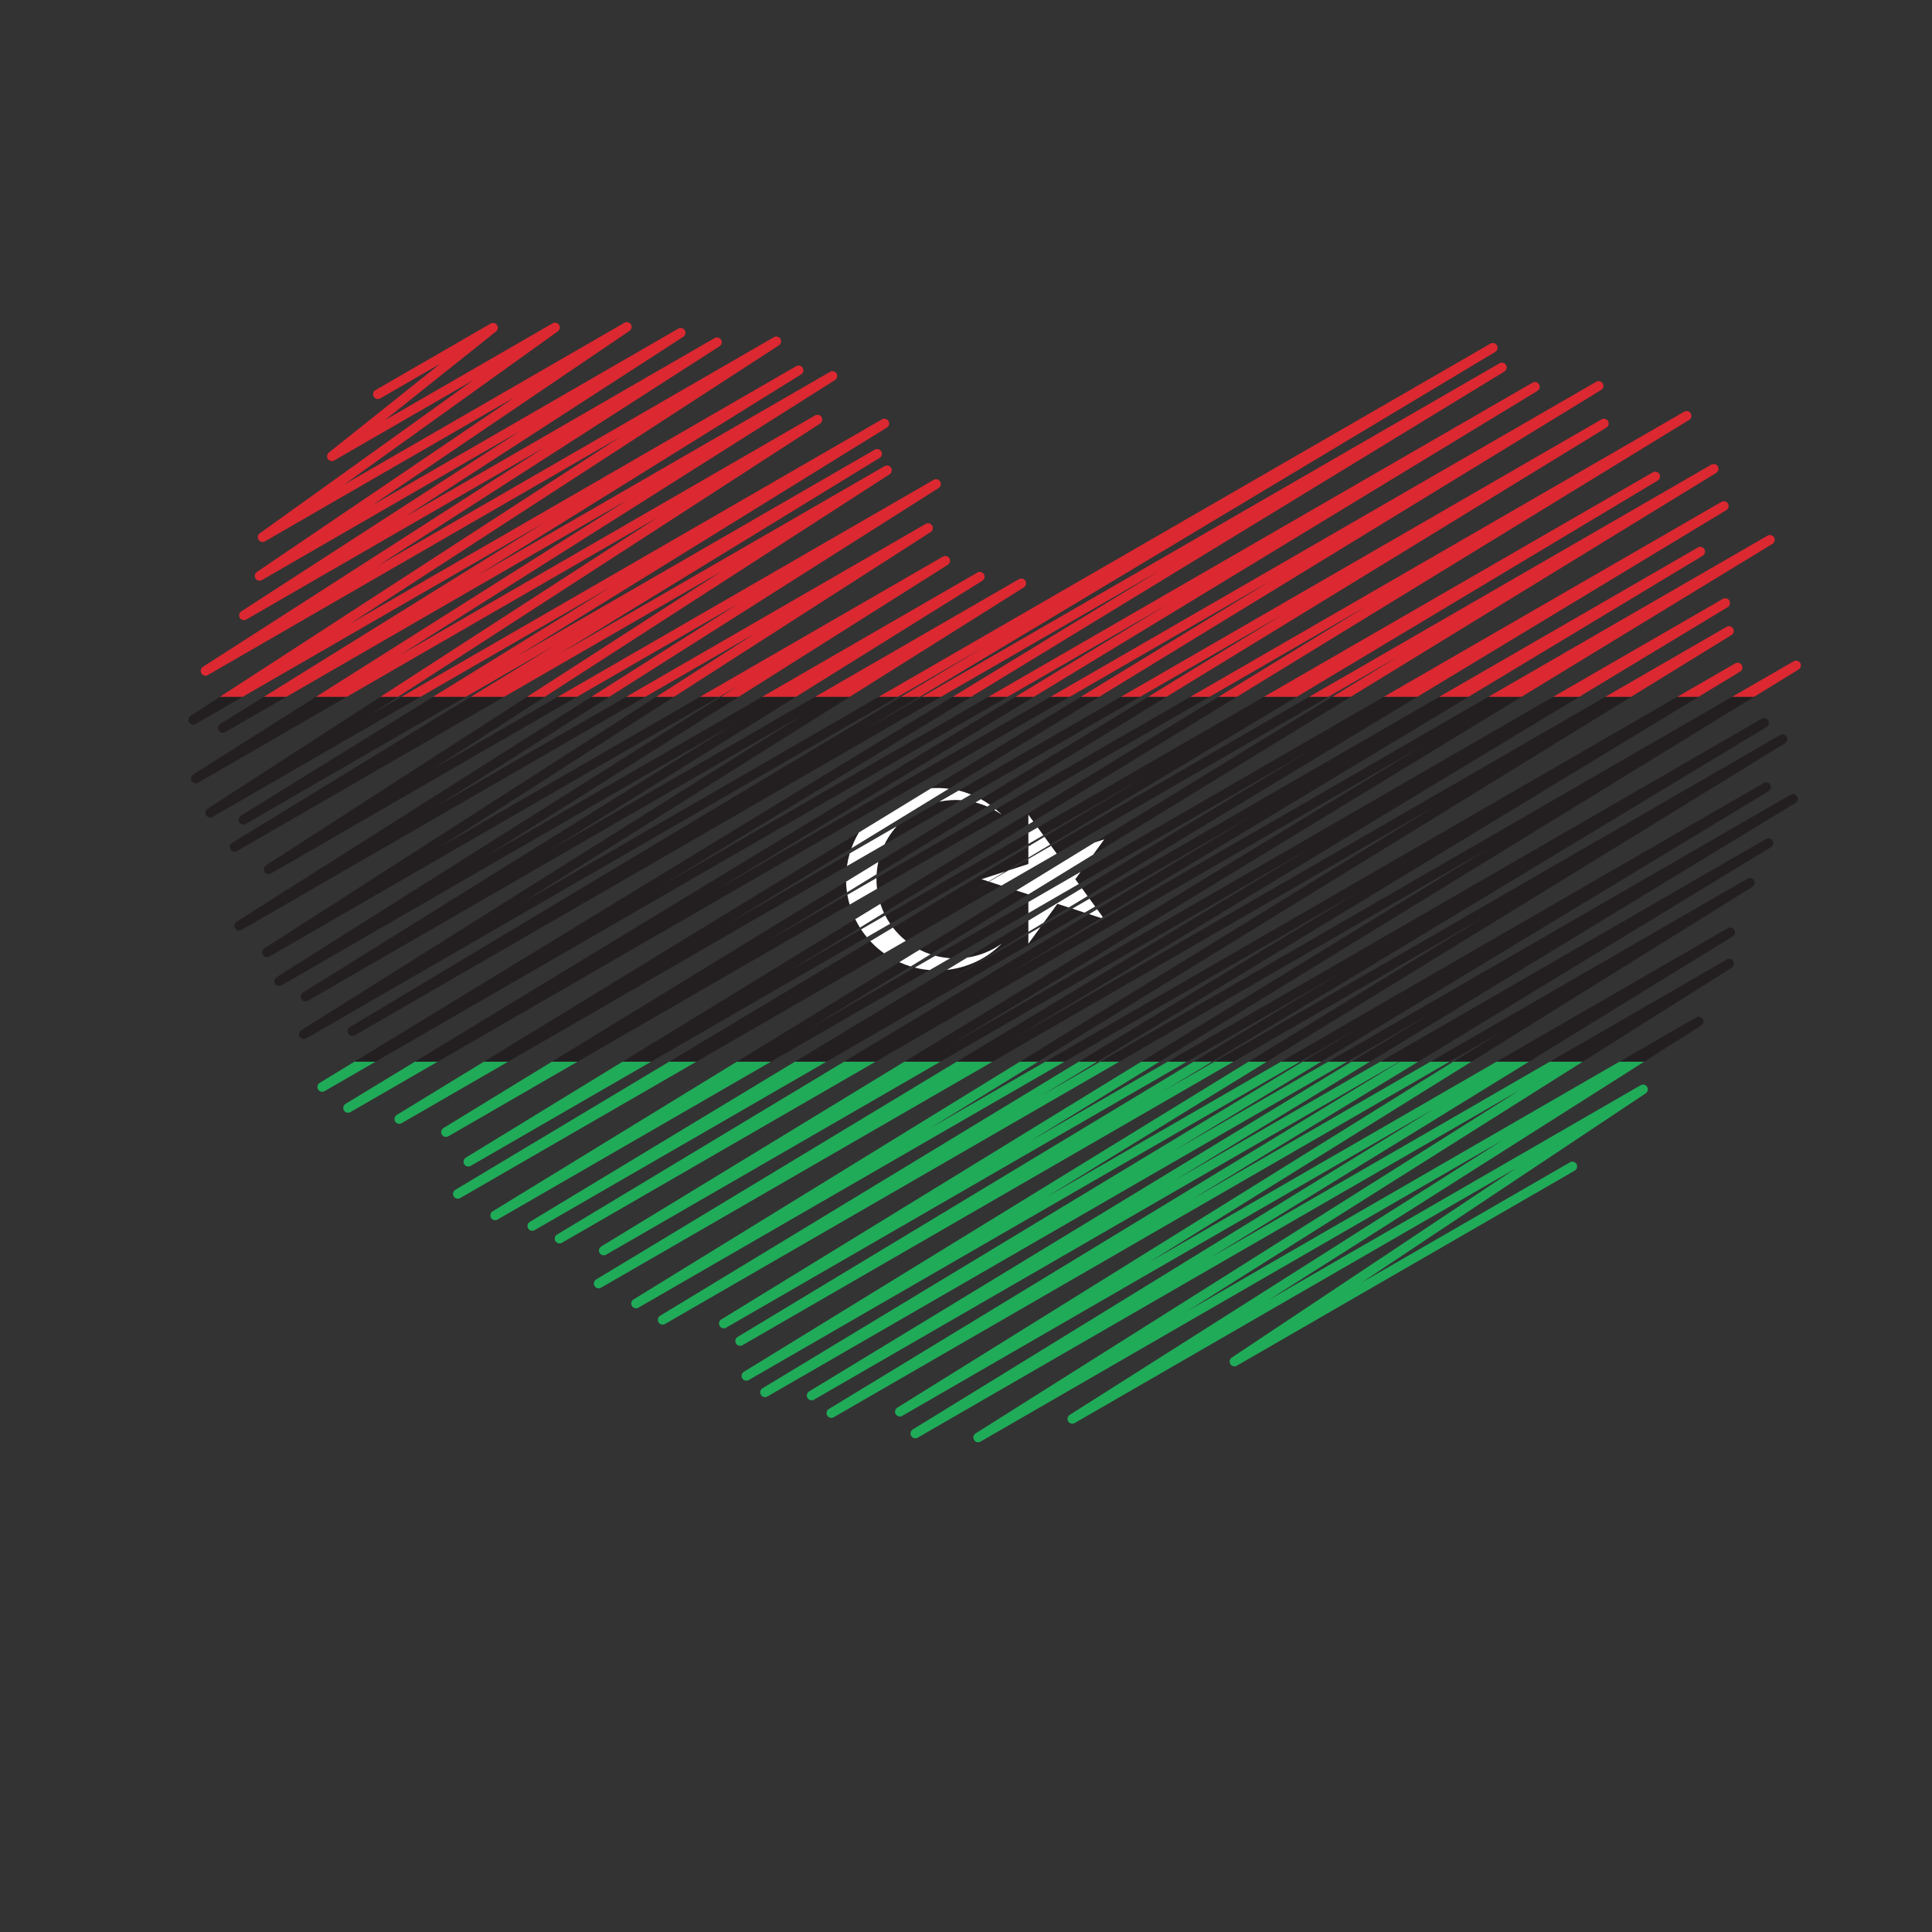 <?xml version="1.0" encoding="UTF-8" standalone="no"?>
<!-- Created with Inkscape (http://www.inkscape.org/) -->

<svg
   xmlns:dc="http://purl.org/dc/elements/1.1/"
   xmlns:cc="http://creativecommons.org/ns#"
   xmlns:rdf="http://www.w3.org/1999/02/22-rdf-syntax-ns#"
   xmlns:svg="http://www.w3.org/2000/svg"
   xmlns="http://www.w3.org/2000/svg"
   xmlns:sodipodi="http://sodipodi.sourceforge.net/DTD/sodipodi-0.dtd"
   xmlns:inkscape="http://www.inkscape.org/namespaces/inkscape"
   version="1.1"
   id="svg1571"
   xml:space="preserve"
   width="800"
   height="800"
   viewBox="0 0 800 800"
   sodipodi:docname="libya-flag-patriotic-symbol.svg"
   inkscape:version="0.92.4 (5da689c313, 2019-01-14)"><rect x="0" y="0" width="800" height="800" fill="#333333" stroke="none"/><defs
     id="defs1575"><clipPath
       clipPathUnits="userSpaceOnUse"
       id="clipPath1587"><path
         d="M 0,600 H 600 V 0 H 0 Z"
         id="path1585"
         inkscape:connector-curvature="0" /></clipPath></defs><sodipodi:namedview
     pagecolor="#ffffff"
     bordercolor="#666666"
     borderopacity="1"
     objecttolerance="10"
     gridtolerance="10"
     guidetolerance="10"
     inkscape:pageopacity="0"
     inkscape:pageshadow="2"
     inkscape:window-width="1920"
     inkscape:window-height="1018"
     id="namedview1573"
     showgrid="false"
     inkscape:zoom="0.95230038"
     inkscape:cx="467.79661"
     inkscape:cy="445.76271"
     inkscape:window-x="-8"
     inkscape:window-y="-8"
     inkscape:window-maximized="1"
     inkscape:current-layer="g1579" /><g
     id="g1579"
     inkscape:groupmode="layer"
     inkscape:label="Libya-love-publicdomainvectors.org"
     transform="matrix(1.333,0,0,-1.333,0,800)"><g
       id="g1581"><g
         id="g1583"
         clip-path="url(#clipPath1587)"><path
           d="m 236.875,168.912 c -0.461,-0.279 -0.717,-0.771 -0.717,-1.275 0,-0.258 0.067,-0.518 0.207,-0.756 0.414,-0.701 1.318,-0.94 2.024,-0.531 0,0 92.445,53.375 180.196,104.037 h -5.949 c -15.855,-9.153 -32.038,-18.498 -47.991,-27.707 15.255,9.222 30.704,18.562 45.832,27.707 h -5.751 C 320.848,219.678 236.875,168.912 236.875,168.912"
           style="fill:#20ab59;fill-opacity:1;fill-rule:nonzero;stroke:none"
           id="path1589"
           inkscape:connector-curvature="0" /><path
           d="m 141.446,230.557 c -0.465,-0.28 -0.723,-0.772 -0.723,-1.278 0,-0.256 0.066,-0.515 0.206,-0.752 0.414,-0.705 1.318,-0.943 2.025,-0.535 0,0 30.197,17.436 73.428,42.395 h -8.459 c -39.709,-23.791 -66.477,-39.83 -66.477,-39.83"
           style="fill:#20ab59;fill-opacity:1;fill-rule:nonzero;stroke:none"
           id="path1591"
           inkscape:connector-curvature="0" /><path
           d="m 137.752,249.736 c -0.458,-0.281 -0.711,-0.769 -0.711,-1.269 0,-0.26 0.067,-0.522 0.209,-0.76 0.416,-0.699 1.317,-0.936 2.022,-0.527 0,0 15.513,8.955 40.197,23.207 h -7.971 C 150.65,257.629 137.752,249.736 137.752,249.736"
           style="fill:#20ab59;fill-opacity:1;fill-rule:nonzero;stroke:none"
           id="path1593"
           inkscape:connector-curvature="0" /><path
           d="m 99.308,263.762 c -0.459,-0.28 -0.713,-0.768 -0.713,-1.27 0,-0.26 0.067,-0.519 0.208,-0.758 0.416,-0.701 1.318,-0.937 2.023,-0.529 0,0 5.778,3.336 15.904,9.182 h -6.561 c -6.969,-4.25 -10.861,-6.625 -10.861,-6.625"
           style="fill:#20ab59;fill-opacity:1;fill-rule:nonzero;stroke:none"
           id="path1595"
           inkscape:connector-curvature="0" /><path
           d="m 251.333,167.918 c -0.46,-0.281 -0.714,-0.772 -0.714,-1.273 0,-0.258 0.067,-0.52 0.208,-0.756 0.415,-0.701 1.318,-0.938 2.023,-0.532 0,0 95.708,55.258 181.915,105.03 h -5.951 c -20.843,-12.033 -42.639,-24.619 -63.83,-36.852 19.965,12.137 40.599,24.682 60.614,36.852 h -5.726 C 336.884,219.93 251.333,167.918 251.333,167.918"
           style="fill:#20ab59;fill-opacity:1;fill-rule:nonzero;stroke:none"
           id="path1597"
           inkscape:connector-curvature="0" /><path
           d="m 278.723,162.875 c -0.452,-0.281 -0.702,-0.766 -0.702,-1.264 0,-0.259 0.068,-0.523 0.212,-0.763 0.418,-0.696 1.317,-0.93 2.019,-0.524 0,0 89.275,51.543 165.375,95.479 -74.654,-45.918 -162.072,-99.686 -162.072,-99.686 -0.456,-0.281 -0.708,-0.767 -0.708,-1.267 0,-0.26 0.068,-0.522 0.21,-0.76 0.416,-0.699 1.317,-0.934 2.021,-0.527 0,0 115.184,66.5 187.147,108.046 -67.436,-42.545 -169.176,-106.732 -169.176,-106.732 -0.448,-0.281 -0.695,-0.764 -0.695,-1.258 0,-0.264 0.07,-0.527 0.214,-0.767 0.419,-0.694 1.317,-0.926 2.018,-0.52 0,0 97.484,56.283 162.203,93.648 -57.405,-36.423 -134.487,-85.334 -134.487,-85.334 -0.447,-0.283 -0.691,-0.765 -0.691,-1.257 0,-0.262 0.07,-0.528 0.215,-0.77 0.42,-0.691 1.317,-0.922 2.016,-0.517 0,0 88.978,51.373 137.068,79.138 -37.399,-24.914 -88.291,-58.812 -88.291,-58.812 -0.429,-0.285 -0.662,-0.758 -0.662,-1.239 0,-0.269 0.072,-0.539 0.224,-0.785 0.423,-0.681 1.311,-0.904 2.007,-0.502 l 104.992,60.616 c 0.711,0.41 0.955,1.32 0.544,2.031 -0.411,0.711 -1.321,0.955 -2.033,0.545 0,0 -34.154,-19.719 -64.769,-37.395 37.398,24.912 88.301,58.819 88.301,58.819 0.429,0.287 0.663,0.757 0.663,1.24 0,0.267 -0.073,0.539 -0.224,0.783 -0.424,0.682 -1.312,0.904 -2.008,0.502 0,0 -63.225,-36.504 -115.687,-66.793 40.468,25.678 90.713,57.559 116.839,74.137 h -7.695 C 471.297,252.02 413.703,218.766 368.775,192.826 406.998,216.941 456.229,248 491.712,270.387 h -10.233 c -30.386,-17.543 -69.208,-39.955 -105.323,-60.807 33.389,20.537 69.33,42.643 98.862,60.807 h -10.079 c -33.643,-19.424 -73.799,-42.608 -108.185,-62.461 31.191,19.41 67.809,42.195 100.377,62.461 H 451.5 C 375.768,223.262 278.723,162.875 278.723,162.875"
           style="fill:#20ab59;fill-opacity:1;fill-rule:nonzero;stroke:none"
           id="path1599"
           inkscape:connector-curvature="0" /><path
           d="m 229.127,184.848 c -0.462,-0.28 -0.719,-0.77 -0.719,-1.276 0,-0.256 0.067,-0.515 0.207,-0.754 0.415,-0.703 1.318,-0.939 2.024,-0.531 0,0 75.119,43.369 152.593,88.1 h -5.949 c -5.34,-3.084 -10.679,-6.166 -15.997,-9.237 5.087,3.071 10.194,6.155 15.3,9.237 H 370.83 C 296.076,225.262 229.127,184.848 229.127,184.848"
           style="fill:#20ab59;fill-opacity:1;fill-rule:nonzero;stroke:none"
           id="path1601"
           inkscape:connector-curvature="0" /><path
           d="m 153.038,223.871 c -0.457,-0.281 -0.71,-0.769 -0.71,-1.271 0,-0.258 0.067,-0.52 0.209,-0.758 0.416,-0.701 1.317,-0.936 2.022,-0.528 0,0 35.402,20.44 84.998,49.073 h -10.598 c -44.44,-27.229 -75.921,-46.516 -75.921,-46.516"
           style="fill:#20ab59;fill-opacity:1;fill-rule:nonzero;stroke:none"
           id="path1603"
           inkscape:connector-curvature="0" /><path
           d="m 257.456,162.455 c -0.46,-0.279 -0.715,-0.769 -0.715,-1.271 0,-0.258 0.068,-0.52 0.208,-0.758 0.416,-0.699 1.318,-0.936 2.023,-0.53 0,0 109.78,63.381 191.376,110.491 h -5.951 c -23.651,-13.657 -49.308,-28.469 -74.266,-42.877 23.468,14.273 47.703,29.015 70.492,42.877 h -5.724 C 350.598,219.109 257.456,162.455 257.456,162.455"
           style="fill:#20ab59;fill-opacity:1;fill-rule:nonzero;stroke:none"
           id="path1605"
           inkscape:connector-curvature="0" /><path
           d="m 231.062,174.014 c -0.457,-0.28 -0.709,-0.768 -0.709,-1.268 0,-0.26 0.067,-0.521 0.21,-0.76 0.416,-0.699 1.316,-0.933 2.021,-0.527 0,0 85.801,49.537 171.347,98.928 h -5.95 c -24.854,-14.35 -49.962,-28.846 -72.846,-42.059 21.365,13.129 44.873,27.574 68.445,42.059 h -5.682 C 309.167,222.008 231.062,174.014 231.062,174.014"
           style="fill:#20ab59;fill-opacity:1;fill-rule:nonzero;stroke:none"
           id="path1607"
           inkscape:connector-curvature="0" /><path
           d="m 107.338,257.254 c -0.46,-0.279 -0.715,-0.77 -0.715,-1.272 0,-0.257 0.067,-0.519 0.208,-0.757 0.416,-0.702 1.317,-0.938 2.023,-0.53 0,0 10.178,5.875 27.18,15.692 h -7.081 c -13.627,-8.28 -21.615,-13.133 -21.615,-13.133"
           style="fill:#20ab59;fill-opacity:1;fill-rule:nonzero;stroke:none"
           id="path1609"
           inkscape:connector-curvature="0" /><path
           d="m 123.245,253.807 c -0.458,-0.282 -0.712,-0.77 -0.712,-1.272 0,-0.258 0.068,-0.519 0.209,-0.758 0.416,-0.699 1.318,-0.935 2.023,-0.527 0,0 12.618,7.285 33.147,19.137 h -7.541 c -16.946,-10.358 -27.126,-16.58 -27.126,-16.58"
           style="fill:#20ab59;fill-opacity:1;fill-rule:nonzero;stroke:none"
           id="path1611"
           inkscape:connector-curvature="0" /><path
           d="m 144.691,240.541 c -0.458,-0.281 -0.711,-0.77 -0.711,-1.27 0,-0.259 0.068,-0.521 0.209,-0.759 0.416,-0.699 1.317,-0.936 2.022,-0.528 0,0 22.21,12.823 56.124,32.403 h -8.895 c -29.565,-18.102 -48.749,-29.846 -48.749,-29.846"
           style="fill:#20ab59;fill-opacity:1;fill-rule:nonzero;stroke:none"
           id="path1613"
           inkscape:connector-curvature="0" /><path
           d="m 164.565,220.586 c -0.462,-0.279 -0.718,-0.77 -0.718,-1.273 0,-0.258 0.067,-0.518 0.207,-0.756 0.415,-0.702 1.318,-0.94 2.024,-0.532 0,0 38.234,22.075 90.693,52.362 h -9.782 c -48.123,-29.076 -82.424,-49.801 -82.424,-49.801"
           style="fill:#20ab59;fill-opacity:1;fill-rule:nonzero;stroke:none"
           id="path1615"
           inkscape:connector-curvature="0" /><path
           d="m 186.758,212.957 c -0.459,-0.279 -0.713,-0.769 -0.713,-1.271 0,-0.258 0.067,-0.52 0.208,-0.758 0.416,-0.701 1.317,-0.938 2.023,-0.53 0,0 45.148,26.067 103.903,59.989 h -11.185 c -53.782,-32.776 -94.236,-57.43 -94.236,-57.43"
           style="fill:#20ab59;fill-opacity:1;fill-rule:nonzero;stroke:none"
           id="path1617"
           inkscape:connector-curvature="0" /><path
           d="m 205.063,191.436 c -0.46,-0.28 -0.715,-0.77 -0.715,-1.274 0,-0.256 0.067,-0.517 0.207,-0.756 0.415,-0.701 1.318,-0.937 2.024,-0.529 0,0 66.652,38.48 141.181,81.51 h -5.949 c -6.262,-3.616 -12.468,-7.198 -18.586,-10.731 5.834,3.541 11.739,7.123 17.683,10.731 h -5.734 C 265.015,227.814 205.063,191.436 205.063,191.436"
           style="fill:#20ab59;fill-opacity:1;fill-rule:nonzero;stroke:none"
           id="path1619"
           inkscape:connector-curvature="0" /><path
           d="m 224.053,190.285 c -0.456,-0.279 -0.709,-0.767 -0.709,-1.267 0,-0.26 0.068,-0.522 0.209,-0.76 0.417,-0.699 1.318,-0.934 2.022,-0.528 0,0 67.547,38.999 143.167,82.657 h -5.951 c -14.687,-8.481 -29.107,-16.805 -42.75,-24.682 12.772,7.838 26.319,16.152 40.218,24.682 h -5.688 c -69.414,-42.6 -130.518,-80.102 -130.518,-80.102"
           style="fill:#20ab59;fill-opacity:1;fill-rule:nonzero;stroke:none"
           id="path1621"
           inkscape:connector-curvature="0" /><path
           d="m 196.795,196.498 c -0.456,-0.281 -0.708,-0.769 -0.708,-1.269 0,-0.258 0.068,-0.522 0.21,-0.76 0.416,-0.698 1.317,-0.934 2.021,-0.526 0,0 60.958,35.194 132.407,76.444 h -5.952 c -12.527,-7.233 -24.657,-14.237 -36.063,-20.821 10.71,6.59 22.081,13.588 33.837,20.821 h -5.676 C 251.831,230.363 196.795,196.498 196.795,196.498"
           style="fill:#20ab59;fill-opacity:1;fill-rule:nonzero;stroke:none"
           id="path1623"
           inkscape:connector-curvature="0" /><path
           d="m 185.2,202.709 c -0.463,-0.279 -0.719,-0.771 -0.719,-1.275 0,-0.256 0.066,-0.518 0.207,-0.754 0.415,-0.703 1.318,-0.94 2.024,-0.532 0,0 55.546,32.069 121.659,70.239 H 297.238 C 234.563,232.527 185.2,202.709 185.2,202.709"
           style="fill:#20ab59;fill-opacity:1;fill-rule:nonzero;stroke:none"
           id="path1625"
           inkscape:connector-curvature="0" /><path
           d="m 173.037,216.658 c -0.463,-0.279 -0.72,-0.771 -0.72,-1.275 0,-0.258 0.067,-0.518 0.206,-0.756 0.415,-0.701 1.318,-0.939 2.025,-0.531 0,0 41.875,24.175 97.5,56.291 h -9.794 c -51.578,-31.061 -89.217,-53.729 -89.217,-53.729"
           style="fill:#20ab59;fill-opacity:1;fill-rule:nonzero;stroke:none"
           id="path1627"
           inkscape:connector-curvature="0" /><path
           d="m 74.823,346.781 c -0.454,-0.281 -0.705,-0.768 -0.705,-1.267 0,-0.26 0.068,-0.522 0.21,-0.762 0.417,-0.697 1.317,-0.93 2.021,-0.524 0,0 31.191,18.008 68.355,39.465 H 134.536 C 100.723,362.792 74.823,346.781 74.823,346.781"
           style="fill:#231f20;fill-opacity:1;fill-rule:nonzero;stroke:none"
           id="path1629"
           inkscape:connector-curvature="0" /><path
           d="m 60.005,359.568 c -0.446,-0.282 -0.692,-0.765 -0.692,-1.259 0,-0.262 0.069,-0.527 0.214,-0.767 0.419,-0.694 1.316,-0.924 2.017,-0.519 0,0 19.652,11.346 46.193,26.67 H 98.165 C 75.636,369.45 60.005,359.568 60.005,359.568"
           style="fill:#231f20;fill-opacity:1;fill-rule:nonzero;stroke:none"
           id="path1631"
           inkscape:connector-curvature="0" /><path
           d="m 72.083,338.322 c -0.458,-0.28 -0.711,-0.77 -0.711,-1.271 0,-0.259 0.067,-0.52 0.209,-0.759 0.416,-0.699 1.317,-0.934 2.022,-0.527 0,0 39.55,22.834 83.014,47.928 H 146.242 C 106.2,359.195 72.083,338.322 72.083,338.322"
           style="fill:#231f20;fill-opacity:1;fill-rule:nonzero;stroke:none"
           id="path1633"
           inkscape:connector-curvature="0" /><path
           d="m 262.254,270.387 h 9.794 c 52.28,30.184 116.705,67.379 169.926,98.107 -50.887,-31.013 -111.56,-67.989 -160.98,-98.107 h 11.185 c 35.483,20.486 75.929,43.837 114.391,66.043 -36.478,-22.035 -74.912,-45.25 -109.332,-66.043 h 11.133 c 45.77,26.424 96.604,55.773 137.58,79.431 -38.728,-23.832 -86.09,-52.976 -129.08,-79.431 h 5.676 c 65.155,40.094 142.137,87.465 184.129,113.306 h -8 C 455.584,358.814 382.307,316.508 315.295,277.82 c 62.769,37.915 131.333,79.332 175.269,105.873 h -8.083 C 433.188,355.233 357.969,311.805 295.355,275.654 351.99,310.171 420.754,352.078 472.63,383.693 H 462.35 C 427.086,363.333 384.822,338.932 342.954,314.76 l 0.067,-0.093 -0.146,0.047 c -10.154,-5.862 -20.283,-11.711 -30.285,-17.485 9.764,5.88 19.624,11.817 29.473,17.749 l -3.747,1.216 C 311.576,300.09 285.5,284.387 262.254,270.387"
           style="fill:#231f20;fill-opacity:1;fill-rule:nonzero;stroke:none"
           id="path1635"
           inkscape:connector-curvature="0" /><path
           d="m 68.412,375.27 c -0.453,-0.282 -0.703,-0.768 -0.703,-1.266 0,-0.259 0.068,-0.523 0.212,-0.762 0.417,-0.697 1.316,-0.93 2.02,-0.524 0,0 7.273,4.199 19.008,10.975 h -6.976 c -8.49,-5.274 -13.561,-8.423 -13.561,-8.423"
           style="fill:#231f20;fill-opacity:1;fill-rule:nonzero;stroke:none"
           id="path1637"
           inkscape:connector-curvature="0" /><path
           d="m 324.238,313.585 c 2.573,1.554 5.15,3.112 7.73,4.67 l -3.505,1.138 z"
           style="fill:#231f20;fill-opacity:1;fill-rule:nonzero;stroke:none"
           id="path1639"
           inkscape:connector-curvature="0" /><path
           d="M 389.404,346.962 C 373.309,337.269 356.955,327.419 340.816,317.7 l 1.756,-2.414 c 40.544,24.416 80.871,48.703 113.589,68.407 h -9.087 c -31.98,-18.465 -70.27,-40.571 -108.636,-62.722 l 1.758,-2.419 c 16.37,9.451 32.931,19.012 49.208,28.41"
           style="fill:#231f20;fill-opacity:1;fill-rule:nonzero;stroke:none"
           id="path1641"
           inkscape:connector-curvature="0" /><path
           d="m 300.464,302.697 c 3.774,0.556 7.447,1.991 10.696,4.31 -4.763,-4.762 -10.801,-7.467 -17.014,-8.128 -16.613,-10.037 -32.524,-19.65 -47.157,-28.492 h 9.782 c 24.435,14.107 51.955,29.995 80.135,46.265 l -3.808,1.236 c -3.295,-1.902 -6.588,-3.804 -9.877,-5.702 l -3.766,-5.179 v 3.004 c -8.55,-4.935 -17.052,-9.844 -25.436,-14.685 8.368,5.056 16.869,10.193 25.436,15.369 v 3.475 c -6.398,-3.866 -12.738,-7.696 -18.991,-11.473"
           style="fill:#231f20;fill-opacity:1;fill-rule:nonzero;stroke:none"
           id="path1643"
           inkscape:connector-curvature="0" /><path
           d="m 274.99,315.77 c 0.452,-0.879 0.954,-1.736 1.514,-2.562 13.915,8.035 28.34,16.362 42.951,24.798 v 3.435 C 304.349,332.719 289.383,324.08 274.99,315.77"
           style="fill:#231f20;fill-opacity:1;fill-rule:nonzero;stroke:none"
           id="path1645"
           inkscape:connector-curvature="0" /><path
           d="m 270.358,307.795 c -22.685,-13.592 -43.961,-26.34 -62.435,-37.408 h 8.459 c 17.636,10.181 37.441,21.617 58.25,33.631 -1.236,0.888 -2.419,1.883 -3.53,2.994 -0.256,0.256 -0.5,0.52 -0.744,0.783"
           style="fill:#231f20;fill-opacity:1;fill-rule:nonzero;stroke:none"
           id="path1647"
           inkscape:connector-curvature="0" /><path
           d="m 300.529,322.404 c 2.184,1.308 4.369,2.618 6.556,3.929 l -2.179,0.707 7.332,2.379 c 2.406,1.442 4.811,2.883 7.217,4.325 v 3.467 c -14.278,-8.554 -28.4,-17.015 -42.075,-25.209 1.149,-1.487 2.486,-2.861 4.003,-4.086 9.74,5.623 19.668,11.354 29.669,17.128 l -3.808,1.237 c -2.241,-1.293 -4.479,-2.586 -6.715,-3.877"
           style="fill:#231f20;fill-opacity:1;fill-rule:nonzero;stroke:none"
           id="path1649"
           inkscape:connector-curvature="0" /><path
           d="m 238.575,307.947 c 7.904,4.837 16.111,9.859 24.527,15.01 -0.16,1.1 -0.247,2.209 -0.276,3.318 -35.697,-21.845 -68.344,-41.824 -91.328,-55.888 h 7.971 c 22.249,12.845 51.95,29.993 84.458,48.762 -0.289,1 -0.518,2.014 -0.695,3.034 -8.495,-4.904 -16.744,-9.668 -24.657,-14.236"
           style="fill:#231f20;fill-opacity:1;fill-rule:nonzero;stroke:none"
           id="path1651"
           inkscape:connector-curvature="0" /><path
           d="m 309.29,348.775 c 0.642,-0.537 1.267,-1.1 1.87,-1.702 v -10e-4 10e-4 c -0.748,0.533 -1.516,1.014 -2.301,1.454 -12.45,-7.189 -24.725,-14.277 -36.598,-21.131 -0.015,-1.115 0.042,-2.229 0.177,-3.333 33.569,19.381 69.63,40.201 103.281,59.63 h -5.949 c -19.964,-11.526 -40.442,-23.35 -60.48,-34.918"
           style="fill:#231f20;fill-opacity:1;fill-rule:nonzero;stroke:none"
           id="path1653"
           inkscape:connector-curvature="0" /><path
           d="m 319.455,333.331 c -2.07,-1.195 -4.139,-2.389 -6.207,-3.583 l 6.207,2.014 z"
           style="fill:#231f20;fill-opacity:1;fill-rule:nonzero;stroke:none"
           id="path1655"
           inkscape:connector-curvature="0" /><path
           d="m 319.455,344.049 v 3.023 l 1.521,-2.091 c 21.075,12.902 42.532,26.039 63.231,38.712 h -5.697 c -34.177,-20.924 -70.973,-43.452 -105.033,-64.305 0.312,-0.955 0.685,-1.891 1.113,-2.806 14.443,8.841 29.544,18.087 44.865,27.467"
           style="fill:#231f20;fill-opacity:1;fill-rule:nonzero;stroke:none"
           id="path1657"
           inkscape:connector-curvature="0" /><path
           d="m 244.695,298.279 c 7.212,4.415 14.713,9.008 22.43,13.732 -0.531,0.847 -1.013,1.716 -1.446,2.603 -27.053,-16.563 -52.063,-31.874 -72.239,-44.227 h 8.895 c 19.196,11.084 42.142,24.332 66.936,38.645 -0.643,0.777 -1.239,1.579 -1.785,2.405 -7.818,-4.514 -15.44,-8.914 -22.791,-13.158"
           style="fill:#231f20;fill-opacity:1;fill-rule:nonzero;stroke:none"
           id="path1659"
           inkscape:connector-curvature="0" /><path
           d="m 402.82,383.693 h -10.183 c -22.598,-13.047 -46.586,-26.897 -70.299,-40.587 l 1.76,-2.419 c 10.558,6.096 21.193,12.236 31.789,18.353 -10.468,-6.272 -20.985,-12.573 -31.438,-18.835 l 1.757,-2.416 c 26.43,15.836 52.581,31.504 76.614,45.904"
           style="fill:#231f20;fill-opacity:1;fill-rule:nonzero;stroke:none"
           id="path1661"
           inkscape:connector-curvature="0" /><path
           d="m 290.542,303.257 c 1.518,-0.402 3.065,-0.658 4.622,-0.765 7.981,4.607 16.098,9.293 24.291,14.023 v 3.436 c -9.801,-5.659 -19.476,-11.245 -28.913,-16.694"
           style="fill:#231f20;fill-opacity:1;fill-rule:nonzero;stroke:none"
           id="path1663"
           inkscape:connector-curvature="0" /><path
           d="m 326.492,337.395 1.76,-2.42 c 29.002,16.745 58.059,33.521 84.38,48.718 h -5.949 C 381.322,369.05 353.967,353.257 326.492,337.395"
           style="fill:#231f20;fill-opacity:1;fill-rule:nonzero;stroke:none"
           id="path1665"
           inkscape:connector-curvature="0" /><path
           d="m 251.739,280.855 c 9.88,6.053 20.326,12.454 31.147,19.084 -1.197,0.363 -2.373,0.807 -3.522,1.331 -17.854,-10.94 -34.916,-21.393 -50.405,-30.883 h 10.598 c 15.274,8.818 31.893,18.414 49.24,28.429 -1.555,0.127 -3.101,0.382 -4.623,0.766 -11.268,-6.506 -22.148,-12.787 -32.435,-18.727"
           style="fill:#231f20;fill-opacity:1;fill-rule:nonzero;stroke:none"
           id="path1667"
           inkscape:connector-curvature="0" /><path
           d="m 335.682,329.319 -1.659,-2.279 1.082,-1.489 c 24.043,13.882 48.421,27.956 71.694,41.392 -23.035,-13.917 -47.091,-28.452 -70.721,-42.729 l 1.756,-2.415 c 35.487,21.442 71.244,43.045 102.439,61.894 h -10.414 c -29.388,-16.968 -62.095,-35.852 -94.177,-54.374"
           style="fill:#231f20;fill-opacity:1;fill-rule:nonzero;stroke:none"
           id="path1669"
           inkscape:connector-curvature="0" /><path
           d="m 319.426,322.327 -3.723,1.208 c -10.137,-6.211 -20.191,-12.371 -30.039,-18.406 1.097,-0.56 2.226,-1.033 3.377,-1.42 9.895,6.064 20.07,12.297 30.385,18.618"
           style="fill:#231f20;fill-opacity:1;fill-rule:nonzero;stroke:none"
           id="path1671"
           inkscape:connector-curvature="0" /><path
           d="m 339.574,334.671 c 27.133,16.625 54.612,33.46 80.008,49.022 h -5.693 C 390.724,369.5 365.445,354.012 340.035,338.443 l 2.986,0.97 z"
           style="fill:#231f20;fill-opacity:1;fill-rule:nonzero;stroke:none"
           id="path1673"
           inkscape:connector-curvature="0" /><path
           d="m 134.745,361.443 c 10.591,6.835 22.368,14.434 34.478,22.25 h -5.486 c -42.192,-27.228 -81.112,-52.344 -81.112,-52.344 -0.44,-0.284 -0.681,-0.762 -0.681,-1.251 0,-0.265 0.071,-0.532 0.218,-0.774 0.421,-0.689 1.314,-0.916 2.013,-0.513 0,0 46.28,26.72 95.057,54.882 h -5.95 c -13.662,-7.888 -26.868,-15.513 -38.537,-22.25"
           style="fill:#231f20;fill-opacity:1;fill-rule:nonzero;stroke:none"
           id="path1675"
           inkscape:connector-curvature="0" /><path
           d="m 362.352,383.693 h -5.7 c -16.97,-10.386 -34.515,-21.122 -51.947,-31.79 0.965,-0.528 1.906,-1.115 2.817,-1.763 18.314,11.206 36.858,22.555 54.83,33.553"
           style="fill:#231f20;fill-opacity:1;fill-rule:nonzero;stroke:none"
           id="path1677"
           inkscape:connector-curvature="0" /><path
           d="m 267.449,372.775 c 6.072,3.638 12.154,7.282 18.221,10.918 h -5.788 C 191.559,330.77 108.692,281.117 108.692,281.117 c -0.464,-0.279 -0.722,-0.771 -0.722,-1.277 0,-0.256 0.066,-0.516 0.205,-0.752 0.414,-0.705 1.319,-0.943 2.026,-0.535 0,0 91.751,52.973 182.108,105.14 h -5.95 c -6.295,-3.635 -12.608,-7.279 -18.91,-10.918"
           style="fill:#231f20;fill-opacity:1;fill-rule:nonzero;stroke:none"
           id="path1679"
           inkscape:connector-curvature="0" /><path
           d="m 162.34,319.829 c 32.489,20.419 71.014,44.63 101.616,63.864 h -10.739 c -25.257,-14.582 -54.74,-31.605 -81.909,-47.291 25.485,15.871 52.728,32.836 75.939,47.291 h -10.5 c -27.183,-15.694 -58.478,-33.763 -85.452,-49.336 24.888,15.708 53.271,33.623 78.165,49.336 h -5.573 C 163.479,345.565 85.906,296.604 85.906,296.604 c -0.448,-0.284 -0.694,-0.766 -0.694,-1.26 0,-0.262 0.069,-0.528 0.214,-0.768 0.419,-0.693 1.316,-0.924 2.017,-0.519 0,0 76.175,43.98 140.475,81.103 C 166.16,336.701 94.08,291.814 94.08,291.814 c -0.453,-0.283 -0.702,-0.767 -0.702,-1.265 0,-0.26 0.069,-0.524 0.212,-0.764 0.418,-0.695 1.316,-0.928 2.019,-0.521 0,0 88.087,50.856 153.707,88.741 -65.561,-41.204 -155.713,-97.862 -155.713,-97.862 -0.449,-0.284 -0.696,-0.766 -0.696,-1.262 0,-0.262 0.069,-0.526 0.214,-0.766 0.418,-0.695 1.315,-0.926 2.017,-0.521 0,0 89.589,51.725 183.768,106.099 h -5.95 C 231.167,359.566 190.912,336.325 162.34,319.829"
           style="fill:#231f20;fill-opacity:1;fill-rule:nonzero;stroke:none"
           id="path1681"
           inkscape:connector-curvature="0" /><path
           d="m 135.743,349.764 c 16.504,10.463 35.087,22.244 53.517,33.929 h -5.555 C 129.331,349.222 73.512,313.834 73.512,313.834 c -0.446,-0.283 -0.691,-0.764 -0.691,-1.257 0,-0.263 0.069,-0.529 0.215,-0.769 0.419,-0.692 1.315,-0.923 2.016,-0.518 0,0 67.703,39.087 125.407,72.403 h -5.95 c -19.936,-11.511 -40.487,-23.375 -58.766,-33.929"
           style="fill:#231f20;fill-opacity:1;fill-rule:nonzero;stroke:none"
           id="path1683"
           inkscape:connector-curvature="0" /><path
           d="m 115.078,378.146 c 2.775,1.797 5.636,3.649 8.567,5.547 h -5.474 C 88.024,364.174 64.475,348.928 64.475,348.928 c -0.439,-0.284 -0.679,-0.761 -0.679,-1.25 0,-0.264 0.071,-0.533 0.219,-0.775 0.421,-0.688 1.314,-0.915 2.012,-0.512 0,0 28.168,16.264 64.607,37.302 h -5.949 c -3.308,-1.91 -6.518,-3.763 -9.607,-5.547"
           style="fill:#231f20;fill-opacity:1;fill-rule:nonzero;stroke:none"
           id="path1685"
           inkscape:connector-curvature="0" /><path
           d="m 59.223,377.792 c -0.438,-0.284 -0.678,-0.76 -0.678,-1.249 0,-0.264 0.071,-0.533 0.219,-0.775 0.422,-0.687 1.314,-0.914 2.012,-0.511 0,0 5.471,3.159 14.611,8.436 h -7.076 c -5.751,-3.735 -9.088,-5.901 -9.088,-5.901"
           style="fill:#231f20;fill-opacity:1;fill-rule:nonzero;stroke:none"
           id="path1687"
           inkscape:connector-curvature="0" /><path
           d="m 136.945,337.21 c 21.502,13.801 47.785,30.671 72.419,46.483 h -5.508 C 148.108,347.91 82.12,305.555 82.12,305.555 c -0.442,-0.283 -0.684,-0.763 -0.684,-1.252 0,-0.264 0.07,-0.531 0.217,-0.773 0.421,-0.69 1.315,-0.918 2.014,-0.514 0,0 78.273,45.191 139.738,80.677 h -5.949 C 190.474,368.115 160.854,351.014 136.945,337.21"
           style="fill:#231f20;fill-opacity:1;fill-rule:nonzero;stroke:none"
           id="path1689"
           inkscape:connector-curvature="0" /><path
           d="m 291.793,351.119 c -4.438,-2.563 -8.856,-5.114 -13.246,-7.648 -0.602,-0.674 -1.177,-1.384 -1.714,-2.136 -0.8,-1.122 -1.488,-2.289 -2.075,-3.487 7.873,4.546 15.828,9.139 23.805,13.743 -2.273,0.156 -4.552,-0.007 -6.77,-0.472"
           style="fill:#231f20;fill-opacity:1;fill-rule:nonzero;stroke:none"
           id="path1691"
           inkscape:connector-curvature="0" /><path
           d="m 226.111,313.197 c 12.173,7.441 25.074,15.326 38.376,23.457 0.609,1.689 1.381,3.333 2.32,4.905 -46.684,-28.536 -89.874,-54.936 -116.436,-71.172 h 7.541 c 25.722,14.851 63.865,36.872 105.189,60.731 0.191,1.325 0.478,2.638 0.858,3.93 -13.097,-7.561 -25.813,-14.903 -37.848,-21.851"
           style="fill:#231f20;fill-opacity:1;fill-rule:nonzero;stroke:none"
           id="path1693"
           inkscape:connector-curvature="0" /><path
           d="m 297.783,354.577 c 1.301,-0.313 2.583,-0.721 3.837,-1.22 17.677,10.206 35.413,20.446 52.542,30.336 h -5.949 c -16.621,-9.597 -33.623,-19.413 -50.43,-29.116"
           style="fill:#231f20;fill-opacity:1;fill-rule:nonzero;stroke:none"
           id="path1695"
           inkscape:connector-curvature="0" /><path
           d="m 222.51,323.749 c 31.241,18.982 65.58,39.845 98.66,59.944 h -5.729 C 242.866,339.597 165.558,292.627 128.953,270.387 h 7.081 c 41.207,23.791 122.513,70.734 196.251,113.306 h -5.949 C 291.204,363.41 255.015,342.515 222.51,323.749"
           style="fill:#231f20;fill-opacity:1;fill-rule:nonzero;stroke:none"
           id="path1697"
           inkscape:connector-curvature="0" /><path
           d="m 294.718,355.132 c 15.517,9.486 31.246,19.1 46.723,28.561 h -5.703 c -15.33,-9.371 -30.966,-18.928 -46.452,-28.395 1.81,0.119 3.63,0.063 5.432,-0.166"
           style="fill:#231f20;fill-opacity:1;fill-rule:nonzero;stroke:none"
           id="path1699"
           inkscape:connector-curvature="0" /><path
           d="m 206.31,325.541 c 29.601,18.053 62.801,38.303 95.344,58.152 H 295.94 C 219.27,336.929 138.77,287.832 110.169,270.387 h 6.561 c 34.184,19.736 117.925,68.083 196.252,113.306 h -5.95 c -34.425,-19.876 -69.6,-40.185 -100.722,-58.152"
           style="fill:#231f20;fill-opacity:1;fill-rule:nonzero;stroke:none"
           id="path1701"
           inkscape:connector-curvature="0" /><path
           d="m 306.666,349.616 c -1.193,0.519 -2.414,0.934 -3.65,1.253 -10.151,-6.211 -20.254,-12.394 -30.175,-18.465 -0.281,-1.262 -0.456,-2.538 -0.535,-3.816 11.218,6.866 22.739,13.916 34.36,21.028"
           style="fill:#231f20;fill-opacity:1;fill-rule:nonzero;stroke:none"
           id="path1703"
           inkscape:connector-curvature="0" /><path
           d="m 460.45,314.968 c -22.604,-13.889 -47.609,-29.255 -72.552,-44.581 h 5.682 c 80.098,49.218 160.941,98.894 160.941,98.894 0.456,0.28 0.708,0.768 0.708,1.268 0,0.26 -0.068,0.522 -0.209,0.76 -0.417,0.699 -1.317,0.934 -2.022,0.527 0,0 -88.046,-50.834 -175.715,-101.449 h 5.949 c 26.428,15.258 53.129,30.674 77.218,44.581"
           style="fill:#231f20;fill-opacity:1;fill-rule:nonzero;stroke:none"
           id="path1705"
           inkscape:connector-curvature="0" /><path
           d="m 437.421,271.92 c -0.839,-0.51 -1.68,-1.022 -2.522,-1.533 h 5.724 c 59.713,36.321 109.494,66.6 109.494,66.6 0.46,0.279 0.715,0.769 0.715,1.271 0,0.259 -0.067,0.52 -0.209,0.758 -0.415,0.7 -1.317,0.937 -2.022,0.529 0,0 -55.33,-31.944 -119.787,-69.158 h 5.951 c 0.886,0.511 1.772,1.023 2.656,1.533"
           style="fill:#231f20;fill-opacity:1;fill-rule:nonzero;stroke:none"
           id="path1707"
           inkscape:connector-curvature="0" /><path
           d="m 444.123,285.131 c -8.004,-4.865 -16.115,-9.797 -24.251,-14.744 h 5.726 c 69.855,42.471 132.17,80.358 132.17,80.358 0.461,0.28 0.714,0.769 0.714,1.272 0,0.258 -0.066,0.52 -0.208,0.757 -0.415,0.701 -1.317,0.937 -2.022,0.53 0,0 -68.068,-39.3 -143.616,-82.917 h 5.949 c 8.588,4.959 17.131,9.89 25.538,14.744"
           style="fill:#231f20;fill-opacity:1;fill-rule:nonzero;stroke:none"
           id="path1709"
           inkscape:connector-curvature="0" /><path
           d="M 416.672,298.059 C 401.398,288.84 385.955,279.516 370.83,270.387 h 5.756 c 85.997,51.911 172.202,103.949 172.202,103.949 0.463,0.28 0.719,0.771 0.719,1.275 0,0.258 -0.067,0.517 -0.206,0.755 -0.415,0.703 -1.319,0.94 -2.025,0.532 0,0 -97.032,-56.021 -184.485,-106.511 h 5.951 c 15.805,9.125 31.962,18.453 47.93,27.672"
           style="fill:#231f20;fill-opacity:1;fill-rule:nonzero;stroke:none"
           id="path1711"
           inkscape:connector-curvature="0" /><path
           d="m 537.931,299.545 c 0.448,0.284 0.694,0.766 0.694,1.26 0,0.262 -0.069,0.528 -0.215,0.768 -0.418,0.693 -1.315,0.925 -2.016,0.518 0,0 -22.723,-13.118 -54.915,-31.704 h 10.233 c 27.125,17.113 46.219,29.158 46.219,29.158"
           style="fill:#231f20;fill-opacity:1;fill-rule:nonzero;stroke:none"
           id="path1713"
           inkscape:connector-curvature="0" /><path
           d="m 538.229,309.265 c 0.457,0.281 0.709,0.769 0.709,1.269 0,0.259 -0.068,0.521 -0.21,0.76 -0.416,0.699 -1.318,0.933 -2.022,0.527 0,0 -31.134,-17.975 -71.767,-41.434 h 10.079 c 36.501,22.451 63.211,38.878 63.211,38.878"
           style="fill:#231f20;fill-opacity:1;fill-rule:nonzero;stroke:none"
           id="path1715"
           inkscape:connector-curvature="0" /><path
           d="m 462.717,336.757 c -33.291,-20.43 -71.854,-44.097 -108.146,-66.37 h 5.688 c 71.746,44.032 152.826,93.792 184.622,113.306 h -6.819 C 501.238,362.433 417.451,314.059 341.811,270.387 h 5.949 c 38.967,22.498 80.086,46.238 114.957,66.37"
           style="fill:#231f20;fill-opacity:1;fill-rule:nonzero;stroke:none"
           id="path1717"
           inkscape:connector-curvature="0" /><path
           d="m 466.322,279.609 c -4.822,-3 -9.775,-6.082 -14.822,-9.222 h 5.631 c 48.023,29.883 87.235,54.282 87.235,54.282 0.452,0.282 0.702,0.768 0.702,1.265 0,0.261 -0.069,0.524 -0.212,0.764 -0.418,0.696 -1.316,0.928 -2.019,0.523 0,0 -43.884,-25.337 -98.44,-56.834 h 5.951 c 5.465,3.156 10.803,6.238 15.974,9.222"
           style="fill:#231f20;fill-opacity:1;fill-rule:nonzero;stroke:none"
           id="path1719"
           inkscape:connector-curvature="0" /><path
           d="m 528.45,281.582 c 0.446,0.283 0.691,0.766 0.691,1.258 0,0.264 -0.07,0.529 -0.215,0.769 -0.419,0.694 -1.316,0.922 -2.016,0.518 0,0 -9.178,-5.299 -23.799,-13.74 h 7.695 c 10.933,6.937 17.644,11.195 17.644,11.195"
           style="fill:#231f20;fill-opacity:1;fill-rule:nonzero;stroke:none"
           id="path1721"
           inkscape:connector-curvature="0" /><path
           d="m 421.59,280.582 c -5.605,-3.389 -11.235,-6.791 -16.864,-10.195 h 5.751 c 73.209,44.26 138.893,83.97 138.893,83.97 0.462,0.279 0.718,0.77 0.718,1.274 0,0.257 -0.067,0.518 -0.207,0.755 -0.415,0.702 -1.318,0.94 -2.025,0.532 0,0 -73.739,-42.574 -149.875,-86.531 h 5.95 c 5.897,3.404 11.792,6.808 17.659,10.195"
           style="fill:#231f20;fill-opacity:1;fill-rule:nonzero;stroke:none"
           id="path1723"
           inkscape:connector-curvature="0" /><path
           d="M 422.387,323.308 C 393.854,305.995 363.672,287.68 335.174,270.387 h 5.734 c 74.733,45.348 155.854,94.572 186.726,113.306 h -6.608 C 484.232,362.45 397.711,312.497 324.773,270.387 h 5.952 c 29.949,17.293 61.743,35.648 91.662,52.921"
           style="fill:#231f20;fill-opacity:1;fill-rule:nonzero;stroke:none"
           id="path1725"
           inkscape:connector-curvature="0" /><path
           d="m 534.745,444.248 c 0,0 -45.711,-26.391 -104.886,-60.555 h 10.414 c 55.11,33.297 95.985,57.993 95.985,57.993 0.462,0.279 0.718,0.771 0.718,1.274 0,0.258 -0.067,0.518 -0.206,0.755 -0.416,0.703 -1.319,0.941 -2.025,0.533"
           style="fill:#dc2831;fill-opacity:1;fill-rule:nonzero;stroke:none"
           id="path1727"
           inkscape:connector-curvature="0" /><path
           d="m 499.019,467.326 c 0.458,0.28 0.711,0.769 0.711,1.27 0,0.258 -0.068,0.521 -0.209,0.759 -0.416,0.699 -1.318,0.935 -2.023,0.527 0,0 -70.35,-40.616 -149.285,-86.189 h 5.949 c 15.327,8.849 30.168,17.417 44.039,25.426 -13.154,-8.05 -27.144,-16.612 -41.549,-25.426 h 5.7 c 73.072,44.716 136.667,83.633 136.667,83.633"
           style="fill:#dc2831;fill-opacity:1;fill-rule:nonzero;stroke:none"
           id="path1729"
           inkscape:connector-curvature="0" /><path
           d="m 254.738,468.567 c 0.439,0.284 0.679,0.762 0.679,1.25 0,0.265 -0.07,0.532 -0.218,0.774 -0.422,0.689 -1.314,0.915 -2.013,0.512 0,0 -71.76,-41.431 -128.983,-74.469 58.491,36.979 135.185,85.464 135.185,85.464 0.447,0.283 0.693,0.765 0.693,1.259 0,0.263 -0.069,0.527 -0.215,0.768 -0.418,0.693 -1.315,0.923 -2.016,0.519 0,0 -56.033,-32.351 -109.42,-63.175 49.458,30.721 100.434,62.383 100.434,62.383 0.453,0.281 0.702,0.768 0.702,1.266 0,0.259 -0.067,0.523 -0.211,0.762 -0.417,0.697 -1.316,0.93 -2.02,0.524 0,0 -85.002,-49.077 -138.695,-80.077 51.797,33.625 133.319,86.548 133.319,86.548 0.438,0.284 0.678,0.761 0.678,1.249 0,0.265 -0.071,0.533 -0.219,0.775 -0.421,0.687 -1.314,0.915 -2.012,0.512 0,0 -70.868,-40.915 -123.127,-71.086 47.078,30.25 106.251,68.271 106.251,68.271 0.441,0.284 0.683,0.763 0.683,1.253 0,0.264 -0.07,0.531 -0.217,0.773 -0.421,0.69 -1.315,0.918 -2.014,0.514 0,0 -52.594,-30.366 -96.09,-55.479 39.962,25.855 86.363,55.875 86.363,55.875 0.439,0.284 0.68,0.761 0.68,1.25 0,0.264 -0.071,0.532 -0.219,0.774 -0.421,0.689 -1.314,0.916 -2.012,0.513 0,0 -57.421,-33.152 -95.156,-54.939 33.52,22.728 80.006,54.245 80.006,54.245 0.424,0.288 0.653,0.755 0.653,1.233 0,0.27 -0.073,0.544 -0.227,0.789 -0.425,0.678 -1.311,0.898 -2.004,0.498 0,0 -56.14,-32.411 -87.04,-50.252 26.136,18.745 66.354,47.59 66.354,47.59 0.403,0.29 0.62,0.746 0.62,1.21 0,0.276 -0.077,0.557 -0.237,0.805 -0.43,0.667 -1.307,0.878 -1.994,0.482 0,0 -32.713,-18.887 -52.158,-30.112 14.78,11.787 34.56,27.562 34.56,27.562 0.367,0.292 0.56,0.725 0.56,1.164 0,0.289 -0.084,0.581 -0.258,0.837 -0.439,0.643 -1.299,0.839 -1.973,0.45 l -35.773,-20.654 c -0.712,-0.411 -0.955,-1.32 -0.545,-2.032 0.411,-0.711 1.321,-0.955 2.032,-0.544 0,0 9.308,5.374 18.588,10.731 -14.78,-11.787 -34.558,-27.56 -34.558,-27.56 -0.366,-0.292 -0.56,-0.726 -0.56,-1.164 0,-0.289 0.085,-0.581 0.259,-0.837 0.439,-0.643 1.298,-0.839 1.973,-0.45 0,0 22.934,13.241 43.232,24.96 -26.135,-18.745 -66.354,-47.591 -66.354,-47.591 -0.404,-0.289 -0.621,-0.745 -0.621,-1.21 0,-0.277 0.077,-0.556 0.237,-0.805 0.43,-0.667 1.307,-0.879 1.994,-0.482 0,0 44.046,25.429 77.495,44.741 -33.519,-22.727 -80.01,-54.248 -80.01,-54.248 -0.423,-0.286 -0.653,-0.755 -0.653,-1.233 0,-0.269 0.074,-0.543 0.228,-0.788 0.424,-0.678 1.311,-0.898 2.004,-0.498 0,0 41.952,24.221 79.95,46.159 -39.963,-25.855 -86.37,-55.878 -86.37,-55.878 -0.439,-0.285 -0.68,-0.762 -0.68,-1.25 0,-0.265 0.071,-0.533 0.219,-0.775 0.421,-0.688 1.314,-0.916 2.013,-0.513 0,0 49.565,28.618 92.75,53.551 C 122.182,431.01 63.027,393 63.027,393 c -0.442,-0.284 -0.684,-0.762 -0.684,-1.252 0,-0.264 0.07,-0.532 0.218,-0.773 0.42,-0.689 1.314,-0.918 2.013,-0.514 0,0 76.579,44.211 127.982,73.889 C 151.239,437.528 90.993,398.417 68.311,383.693 h 7.076 c 19.911,11.496 57.247,33.053 93.455,53.957 -33.863,-21.034 -68.433,-42.507 -86.869,-53.957 h 6.976 c 24.46,14.122 68.323,39.447 106.24,61.338 C 163.103,424.746 125.541,401 98.165,383.693 h 9.572 c 29.462,17.009 67.411,38.92 96.397,55.654 -25.592,-16.568 -58.512,-37.883 -85.963,-55.654 h 5.474 c 53.785,34.822 131.093,84.874 131.093,84.874"
           style="fill:#dc2831;fill-opacity:1;fill-rule:nonzero;stroke:none"
           id="path1731"
           inkscape:connector-curvature="0" /><path
           d="m 540.54,391.524 c 0.461,0.279 0.716,0.77 0.716,1.273 0,0.258 -0.067,0.519 -0.207,0.756 -0.416,0.702 -1.319,0.939 -2.025,0.53 0,0 -6.625,-3.825 -17.998,-10.39 h 6.608 c 8.242,5.001 12.906,7.831 12.906,7.831"
           style="fill:#dc2831;fill-opacity:1;fill-rule:nonzero;stroke:none"
           id="path1733"
           inkscape:connector-curvature="0" /><path
           d="m 514.941,450.871 c 0.465,0.278 0.724,0.771 0.724,1.277 0,0.257 -0.066,0.517 -0.206,0.753 -0.414,0.704 -1.318,0.942 -2.025,0.534 0,0 -54.387,-31.399 -120.797,-69.742 h 10.183 c 63.447,38.014 112.121,67.178 112.121,67.178"
           style="fill:#dc2831;fill-opacity:1;fill-rule:nonzero;stroke:none"
           id="path1735"
           inkscape:connector-curvature="0" /><path
           d="m 524.703,469.709 c 0.458,0.281 0.711,0.77 0.711,1.271 0,0.259 -0.067,0.52 -0.209,0.759 -0.416,0.699 -1.317,0.934 -2.021,0.527 0,0 -72.461,-41.835 -153.414,-88.573 h 5.949 c 17.17,9.912 33.711,19.463 48.972,28.274 -14.428,-8.834 -30.011,-18.375 -46.181,-28.274 h 5.697 c 75.282,46.091 140.496,86.016 140.496,86.016"
           style="fill:#dc2831;fill-opacity:1;fill-rule:nonzero;stroke:none"
           id="path1737"
           inkscape:connector-curvature="0" /><path
           d="m 558.715,392.182 c 0.457,0.28 0.709,0.769 0.709,1.27 0,0.258 -0.068,0.52 -0.209,0.758 -0.416,0.701 -1.318,0.935 -2.022,0.528 0,0 -7.031,-4.059 -19.131,-11.045 h 6.819 c 8.807,5.404 13.834,8.489 13.834,8.489"
           style="fill:#dc2831;fill-opacity:1;fill-rule:nonzero;stroke:none"
           id="path1739"
           inkscape:connector-curvature="0" /><path
           d="m 467.315,484.733 c 0.459,0.279 0.714,0.769 0.714,1.27 0,0.259 -0.068,0.521 -0.209,0.758 -0.416,0.7 -1.318,0.937 -2.023,0.53 0,0 -87.891,-50.744 -179.438,-103.598 h 5.95 c 23.295,13.449 46.497,26.845 68.01,39.265 -20.231,-12.338 -42.143,-25.704 -64.379,-39.265 h 5.714 c 85.079,51.89 165.661,101.04 165.661,101.04"
           style="fill:#dc2831;fill-opacity:1;fill-rule:nonzero;stroke:none"
           id="path1741"
           inkscape:connector-curvature="0" /><path
           d="m 291.563,448.549 c 0.447,0.283 0.692,0.765 0.692,1.258 0,0.262 -0.069,0.528 -0.215,0.769 -0.419,0.692 -1.315,0.923 -2.016,0.517 0,0 -62.032,-35.813 -116.742,-67.4 h 5.95 c 17.011,9.821 34.326,19.817 50.087,28.918 -14.147,-8.969 -29.82,-18.905 -45.614,-28.918 h 5.555 c 51.75,32.807 102.303,64.856 102.303,64.856"
           style="fill:#dc2831;fill-opacity:1;fill-rule:nonzero;stroke:none"
           id="path1743"
           inkscape:connector-curvature="0" /><path
           d="m 497.38,479.01 c 0.458,0.281 0.712,0.769 0.712,1.271 0,0.258 -0.068,0.519 -0.209,0.758 -0.416,0.7 -1.317,0.935 -2.022,0.528 0,0 -81.435,-47.016 -169.525,-97.874 h 5.949 c 21.821,12.598 42.981,24.814 62.24,35.933 -18.318,-11.197 -38.278,-23.397 -58.787,-35.933 h 5.703 C 422.894,433.48 497.38,479.01 497.38,479.01"
           style="fill:#dc2831;fill-opacity:1;fill-rule:nonzero;stroke:none"
           id="path1745"
           inkscape:connector-curvature="0" /><path
           d="m 477.582,478.724 c 0.461,0.28 0.715,0.771 0.715,1.273 0,0.257 -0.067,0.519 -0.207,0.756 -0.416,0.702 -1.319,0.938 -2.024,0.531 0,0 -82.123,-47.413 -169.034,-97.591 h 5.95 c 16.913,9.764 33.573,19.383 49.427,28.536 -15.096,-9.172 -30.917,-18.784 -46.968,-28.536 h 5.729 c 82.084,49.872 156.412,95.031 156.412,95.031"
           style="fill:#dc2831;fill-opacity:1;fill-rule:nonzero;stroke:none"
           id="path1747"
           inkscape:connector-curvature="0" /><path
           d="m 536.686,411.552 c 0.461,0.28 0.717,0.771 0.717,1.275 0,0.256 -0.066,0.517 -0.206,0.755 -0.416,0.702 -1.318,0.939 -2.024,0.532 0,0 -20.984,-12.114 -52.692,-30.421 h 8.083 c 28.095,16.971 46.122,27.859 46.122,27.859"
           style="fill:#dc2831;fill-opacity:1;fill-rule:nonzero;stroke:none"
           id="path1749"
           inkscape:connector-curvature="0" /><path
           d="m 305.148,419.75 c 0.454,0.282 0.702,0.767 0.702,1.264 0,0.261 -0.069,0.525 -0.211,0.764 -0.418,0.696 -1.317,0.93 -2.02,0.523 0,0 -29.561,-17.067 -66.872,-38.608 h 10.5 c 33.035,20.572 57.901,36.057 57.901,36.057"
           style="fill:#dc2831;fill-opacity:1;fill-rule:nonzero;stroke:none"
           id="path1751"
           inkscape:connector-curvature="0" /><path
           d="m 464.488,490.839 c 0.466,0.279 0.724,0.772 0.724,1.278 0,0.257 -0.066,0.516 -0.206,0.753 -0.414,0.704 -1.318,0.942 -2.026,0.534 0,0 -98.675,-56.972 -190.024,-109.711 h 5.95 c 8.912,5.145 17.865,10.314 26.787,15.466 -8.607,-5.159 -17.235,-10.327 -25.811,-15.466 h 5.788 c 91.121,54.599 178.818,107.146 178.818,107.146"
           style="fill:#dc2831;fill-opacity:1;fill-rule:nonzero;stroke:none"
           id="path1753"
           inkscape:connector-curvature="0" /><path
           d="m 276.332,452.812 c 0.44,0.284 0.681,0.762 0.681,1.251 0,0.265 -0.071,0.532 -0.219,0.774 -0.42,0.689 -1.314,0.916 -2.012,0.513 0,0 -50.737,-29.293 -101.472,-58.585 l 99.944,61.147 c 0.458,0.28 0.711,0.769 0.711,1.27 0,0.258 -0.068,0.521 -0.209,0.758 -0.416,0.7 -1.317,0.935 -2.022,0.528 0,0 -56.513,-32.628 -111.167,-64.181 56.1,34.677 114.943,71.051 114.943,71.051 0.455,0.282 0.705,0.768 0.705,1.267 0,0.26 -0.068,0.522 -0.21,0.762 -0.417,0.697 -1.317,0.93 -2.021,0.524 0,0 -90.311,-52.141 -149.299,-86.198 h 5.949 c 18.449,10.651 39.016,22.525 59.126,34.137 -18.881,-11.672 -38.07,-23.534 -55.224,-34.137 h 10.168 c 8.879,5.126 18.096,10.448 27.314,15.769 -8.68,-5.31 -17.359,-10.62 -25.776,-15.769 h 10.375 c 23.227,13.41 47.572,27.466 67.597,39.027 -18.111,-11.688 -39.692,-25.614 -60.477,-39.027 h 5.486 c 50.639,32.678 107.109,69.119 107.109,69.119"
           style="fill:#dc2831;fill-opacity:1;fill-rule:nonzero;stroke:none"
           id="path1755"
           inkscape:connector-curvature="0" /><path
           d="m 318.047,417.688 c 0.449,0.282 0.696,0.766 0.696,1.261 0,0.261 -0.069,0.526 -0.214,0.766 -0.418,0.695 -1.315,0.926 -2.017,0.521 0,0 -27.372,-15.804 -63.295,-36.543 h 10.739 c 31.15,19.577 54.091,33.995 54.091,33.995"
           style="fill:#dc2831;fill-opacity:1;fill-rule:nonzero;stroke:none"
           id="path1757"
           inkscape:connector-curvature="0" /><path
           d="m 533.126,453.26 c 0.457,0.281 0.71,0.77 0.71,1.27 0,0.259 -0.067,0.521 -0.209,0.76 -0.416,0.699 -1.317,0.934 -2.022,0.527 0,0 -54.843,-31.664 -124.922,-72.124 h 5.949 c 7.5,4.33 14.778,8.532 21.769,12.568 -6.604,-4.047 -13.462,-8.248 -20.512,-12.568 h 5.693 c 63.219,38.734 113.544,69.567 113.544,69.567"
           style="fill:#dc2831;fill-opacity:1;fill-rule:nonzero;stroke:none"
           id="path1759"
           inkscape:connector-curvature="0" /><path
           d="m 550.579,431.198 c 0.46,0.279 0.714,0.769 0.714,1.271 0,0.258 -0.067,0.52 -0.209,0.757 -0.415,0.701 -1.316,0.937 -2.022,0.529 0,0 -36.166,-20.88 -86.712,-50.062 h 10.28 c 45.457,27.703 77.949,47.505 77.949,47.505"
           style="fill:#dc2831;fill-opacity:1;fill-rule:nonzero;stroke:none"
           id="path1761"
           inkscape:connector-curvature="0" /><path
           d="m 289.085,434.862 c 0.443,0.284 0.685,0.763 0.685,1.253 0,0.264 -0.071,0.531 -0.218,0.773 -0.42,0.69 -1.314,0.918 -2.013,0.514 0,0 -44.709,-25.813 -93.03,-53.709 h 5.95 c 11.923,6.883 23.419,13.52 33.803,19.515 -9.4,-6.034 -19.715,-12.654 -30.406,-19.515 h 5.508 c 42.294,27.146 79.721,51.169 79.721,51.169"
           style="fill:#dc2831;fill-opacity:1;fill-rule:nonzero;stroke:none"
           id="path1763"
           inkscape:connector-curvature="0" /><path
           d="m 294.431,424.7 c 0.448,0.283 0.694,0.765 0.694,1.259 0,0.262 -0.069,0.528 -0.214,0.768 -0.419,0.693 -1.316,0.924 -2.017,0.519 0,0 -34.715,-20.042 -75.438,-43.553 h 5.949 c 1.899,1.096 3.783,2.183 5.647,3.26 -1.706,-1.078 -3.428,-2.164 -5.165,-3.26 h 5.573 c 36.17,22.829 64.971,41.007 64.971,41.007"
           style="fill:#dc2831;fill-opacity:1;fill-rule:nonzero;stroke:none"
           id="path1765"
           inkscape:connector-curvature="0" /><path
           d="m 537.858,402.88 c 0.456,0.282 0.708,0.769 0.708,1.269 0,0.259 -0.067,0.521 -0.21,0.76 -0.416,0.699 -1.316,0.933 -2.02,0.526 0,0 -14.453,-8.344 -37.66,-21.742 h 8 c 19.277,11.861 31.182,19.187 31.182,19.187"
           style="fill:#dc2831;fill-opacity:1;fill-rule:nonzero;stroke:none"
           id="path1767"
           inkscape:connector-curvature="0" /><path
           d="m 528.927,427.514 c 0.463,0.279 0.719,0.772 0.719,1.276 0,0.256 -0.066,0.517 -0.206,0.754 -0.415,0.704 -1.318,0.941 -2.025,0.533 0,0 -33.365,-19.263 -80.341,-46.384 h 9.087 c 42.937,25.857 72.766,43.821 72.766,43.821"
           style="fill:#dc2831;fill-opacity:1;fill-rule:nonzero;stroke:none"
           id="path1769"
           inkscape:connector-curvature="0" /><path
           d="m 335.682,329.319 c -5.435,-3.137 -10.849,-6.264 -16.227,-9.368 v -3.436 c 5.191,2.997 10.412,6.013 15.65,9.036 l -1.082,1.489 z"
           style="fill:#ffffff;fill-opacity:1;fill-rule:nonzero;stroke:none"
           id="path1771"
           inkscape:connector-curvature="0" /><path
           d="m 274.59,316.582 c -0.428,0.915 -0.801,1.851 -1.113,2.806 -2.616,-1.601 -5.217,-3.194 -7.798,-4.774 0.433,-0.887 0.915,-1.756 1.446,-2.603 2.467,1.511 4.956,3.034 7.465,4.571"
           style="fill:#ffffff;fill-opacity:1;fill-rule:nonzero;stroke:none"
           id="path1773"
           inkscape:connector-curvature="0" /><path
           d="m 284.174,299.582 c 1.522,-0.384 3.068,-0.639 4.623,-0.766 2.113,1.22 4.234,2.444 6.367,3.676 -1.557,0.107 -3.104,0.363 -4.622,0.765 -2.135,-1.232 -4.259,-2.458 -6.368,-3.675"
           style="fill:#ffffff;fill-opacity:1;fill-rule:nonzero;stroke:none"
           id="path1775"
           inkscape:connector-curvature="0" /><path
           d="m 326.206,337.789 -1.757,2.416 c -1.667,-0.999 -3.332,-1.997 -4.994,-2.994 v -3.467 c 2.252,1.348 4.502,2.697 6.751,4.045"
           style="fill:#ffffff;fill-opacity:1;fill-rule:nonzero;stroke:none"
           id="path1777"
           inkscape:connector-curvature="0" /><path
           d="m 267.486,311.437 c 0.546,-0.826 1.142,-1.628 1.785,-2.405 2.394,1.383 4.806,2.775 7.233,4.176 -0.56,0.826 -1.062,1.683 -1.514,2.562 -2.52,-1.455 -5.022,-2.9 -7.504,-4.333"
           style="fill:#ffffff;fill-opacity:1;fill-rule:nonzero;stroke:none"
           id="path1779"
           inkscape:connector-curvature="0" /><path
           d="m 340.196,318.552 -1.758,2.419 c -1.781,-1.027 -3.561,-2.055 -5.34,-3.083 l 3.808,-1.236 c 1.096,0.633 2.193,1.266 3.29,1.9"
           style="fill:#ffffff;fill-opacity:1;fill-rule:nonzero;stroke:none"
           id="path1781"
           inkscape:connector-curvature="0" /><path
           d="m 338.316,316.194 3.747,-1.216 0.509,0.308 -1.756,2.414 c -0.834,-0.502 -1.668,-1.004 -2.5,-1.506"
           style="fill:#ffffff;fill-opacity:1;fill-rule:nonzero;stroke:none"
           id="path1783"
           inkscape:connector-curvature="0" /><path
           d="m 319.455,341.441 v -3.435 c 1.545,0.893 3.094,1.786 4.643,2.681 l -1.76,2.419 c -0.961,-0.555 -1.922,-1.11 -2.883,-1.665"
           style="fill:#ffffff;fill-opacity:1;fill-rule:nonzero;stroke:none"
           id="path1785"
           inkscape:connector-curvature="0" /><path
           d="m 323.221,312.186 c -1.256,-0.725 -2.512,-1.45 -3.766,-2.175 v -3.004 z"
           style="fill:#ffffff;fill-opacity:1;fill-rule:nonzero;stroke:none"
           id="path1787"
           inkscape:connector-curvature="0" /><path
           d="m 300.464,302.697 c -2.117,-1.28 -4.223,-2.553 -6.318,-3.818 6.213,0.661 12.251,3.366 17.014,8.128 -3.249,-2.319 -6.922,-3.754 -10.696,-4.31"
           style="fill:#ffffff;fill-opacity:1;fill-rule:nonzero;stroke:none"
           id="path1789"
           inkscape:connector-curvature="0" /><path
           d="m 277.38,312.002 c -2.354,-1.41 -4.695,-2.813 -7.022,-4.207 0.244,-0.263 0.488,-0.527 0.744,-0.783 1.111,-1.111 2.294,-2.106 3.53,-2.994 2.24,1.293 4.49,2.592 6.751,3.898 -1.517,1.225 -2.854,2.599 -4.003,4.086"
           style="fill:#ffffff;fill-opacity:1;fill-rule:nonzero;stroke:none"
           id="path1791"
           inkscape:connector-curvature="0" /><path
           d="m 307.085,326.333 c 1.718,1.028 3.435,2.057 5.153,3.086 l -7.332,-2.379 z"
           style="fill:#ffffff;fill-opacity:1;fill-rule:nonzero;stroke:none"
           id="path1793"
           inkscape:connector-curvature="0" /><path
           d="m 319.455,333.331 v -1.569 l -6.207,-2.014 c -2.003,-1.157 -4.004,-2.312 -6.004,-3.467 l 3.808,-1.237 c 5.717,3.301 11.458,6.616 17.2,9.931 l -1.76,2.42 c -2.346,-1.354 -4.691,-2.709 -7.037,-4.064"
           style="fill:#ffffff;fill-opacity:1;fill-rule:nonzero;stroke:none"
           id="path1795"
           inkscape:connector-curvature="0" /><path
           d="m 272.306,328.588 c 0.079,1.278 0.254,2.554 0.535,3.816 -3.362,-2.058 -6.701,-4.101 -10.015,-6.129 0.029,-1.109 0.116,-2.218 0.276,-3.318 3.042,1.861 6.111,3.739 9.204,5.631"
           style="fill:#ffffff;fill-opacity:1;fill-rule:nonzero;stroke:none"
           id="path1797"
           inkscape:connector-curvature="0" /><path
           d="m 278.547,343.471 c -4.904,-2.832 -9.772,-5.642 -14.588,-8.423 -0.38,-1.292 -0.667,-2.605 -0.858,-3.93 3.86,2.229 7.749,4.473 11.657,6.73 0.587,1.198 1.275,2.365 2.075,3.487 0.537,0.752 1.112,1.462 1.714,2.136"
           style="fill:#ffffff;fill-opacity:1;fill-rule:nonzero;stroke:none"
           id="path1799"
           inkscape:connector-curvature="0" /><path
           d="m 294.718,355.132 c -1.802,0.229 -3.622,0.285 -5.432,0.166 -7.546,-4.612 -15.057,-9.203 -22.479,-13.739 -0.939,-1.572 -1.711,-3.216 -2.32,-4.905 9.898,6.05 20.017,12.236 30.231,18.478"
           style="fill:#ffffff;fill-opacity:1;fill-rule:nonzero;stroke:none"
           id="path1801"
           inkscape:connector-curvature="0" /><path
           d="m 291.793,351.119 c 2.218,0.465 4.497,0.628 6.77,0.472 1.018,0.589 2.038,1.177 3.057,1.766 -1.254,0.499 -2.536,0.907 -3.837,1.22 -2,-1.155 -3.997,-2.308 -5.99,-3.458"
           style="fill:#ffffff;fill-opacity:1;fill-rule:nonzero;stroke:none"
           id="path1803"
           inkscape:connector-curvature="0" /><path
           d="m 309.29,348.775 c -0.143,-0.083 -0.286,-0.166 -0.431,-0.248 0.785,-0.44 1.553,-0.921 2.301,-1.454 -0.603,0.602 -1.228,1.165 -1.87,1.702"
           style="fill:#ffffff;fill-opacity:1;fill-rule:nonzero;stroke:none"
           id="path1805"
           inkscape:connector-curvature="0" /><path
           d="m 307.522,350.14 c -0.911,0.648 -1.852,1.235 -2.817,1.763 -0.562,-0.345 -1.127,-0.69 -1.689,-1.034 1.236,-0.319 2.457,-0.734 3.65,-1.253 0.285,0.174 0.57,0.349 0.856,0.524"
           style="fill:#ffffff;fill-opacity:1;fill-rule:nonzero;stroke:none"
           id="path1807"
           inkscape:connector-curvature="0" /><path
           d="m 319.455,344.049 c 0.506,0.31 1.014,0.62 1.521,0.932 l -1.521,2.091 z"
           style="fill:#ffffff;fill-opacity:1;fill-rule:nonzero;stroke:none"
           id="path1809"
           inkscape:connector-curvature="0" /><path
           d="m 342.954,314.76 c -0.026,-0.015 -0.052,-0.031 -0.079,-0.046 l 0.146,-0.047 z"
           style="fill:#ffffff;fill-opacity:1;fill-rule:nonzero;stroke:none"
           id="path1811"
           inkscape:connector-curvature="0" /><path
           d="m 272.261,327.396 c -3.037,-1.754 -6.048,-3.492 -9.029,-5.213 0.177,-1.02 0.406,-2.034 0.695,-3.034 2.817,1.627 5.655,3.265 8.511,4.914 -0.135,1.104 -0.192,2.218 -0.177,3.333"
           style="fill:#ffffff;fill-opacity:1;fill-rule:nonzero;stroke:none"
           id="path1813"
           inkscape:connector-curvature="0" /><path
           d="m 319.455,314.17 v -3.475 c 1.592,0.962 3.187,1.926 4.783,2.89 l 4.225,5.808 3.505,-1.138 c 1.954,1.181 3.909,2.363 5.866,3.544 l -1.756,2.415 c -5.571,-3.366 -11.119,-6.717 -16.623,-10.044"
           style="fill:#ffffff;fill-opacity:1;fill-rule:nonzero;stroke:none"
           id="path1815"
           inkscape:connector-curvature="0" /><path
           d="m 289.041,303.709 c -1.151,0.387 -2.28,0.86 -3.377,1.42 -2.11,-1.292 -4.21,-2.579 -6.3,-3.859 1.149,-0.524 2.325,-0.968 3.522,-1.331 2.039,1.249 4.09,2.506 6.155,3.77"
           style="fill:#ffffff;fill-opacity:1;fill-rule:nonzero;stroke:none"
           id="path1817"
           inkscape:connector-curvature="0" /><path
           d="m 339.574,334.671 3.447,4.742 -2.986,-0.97 c -8.119,-4.975 -16.251,-9.957 -24.332,-14.908 l 3.723,-1.208 c 6.67,4.087 13.398,8.209 20.148,12.344"
           style="fill:#ffffff;fill-opacity:1;fill-rule:nonzero;stroke:none"
           id="path1819"
           inkscape:connector-curvature="0" /><path
           d="m 311.16,347.072 v 10e-4 z"
           style="fill:#ffffff;fill-opacity:1;fill-rule:nonzero;stroke:none"
           id="path1821"
           inkscape:connector-curvature="0" /></g></g></g></svg>